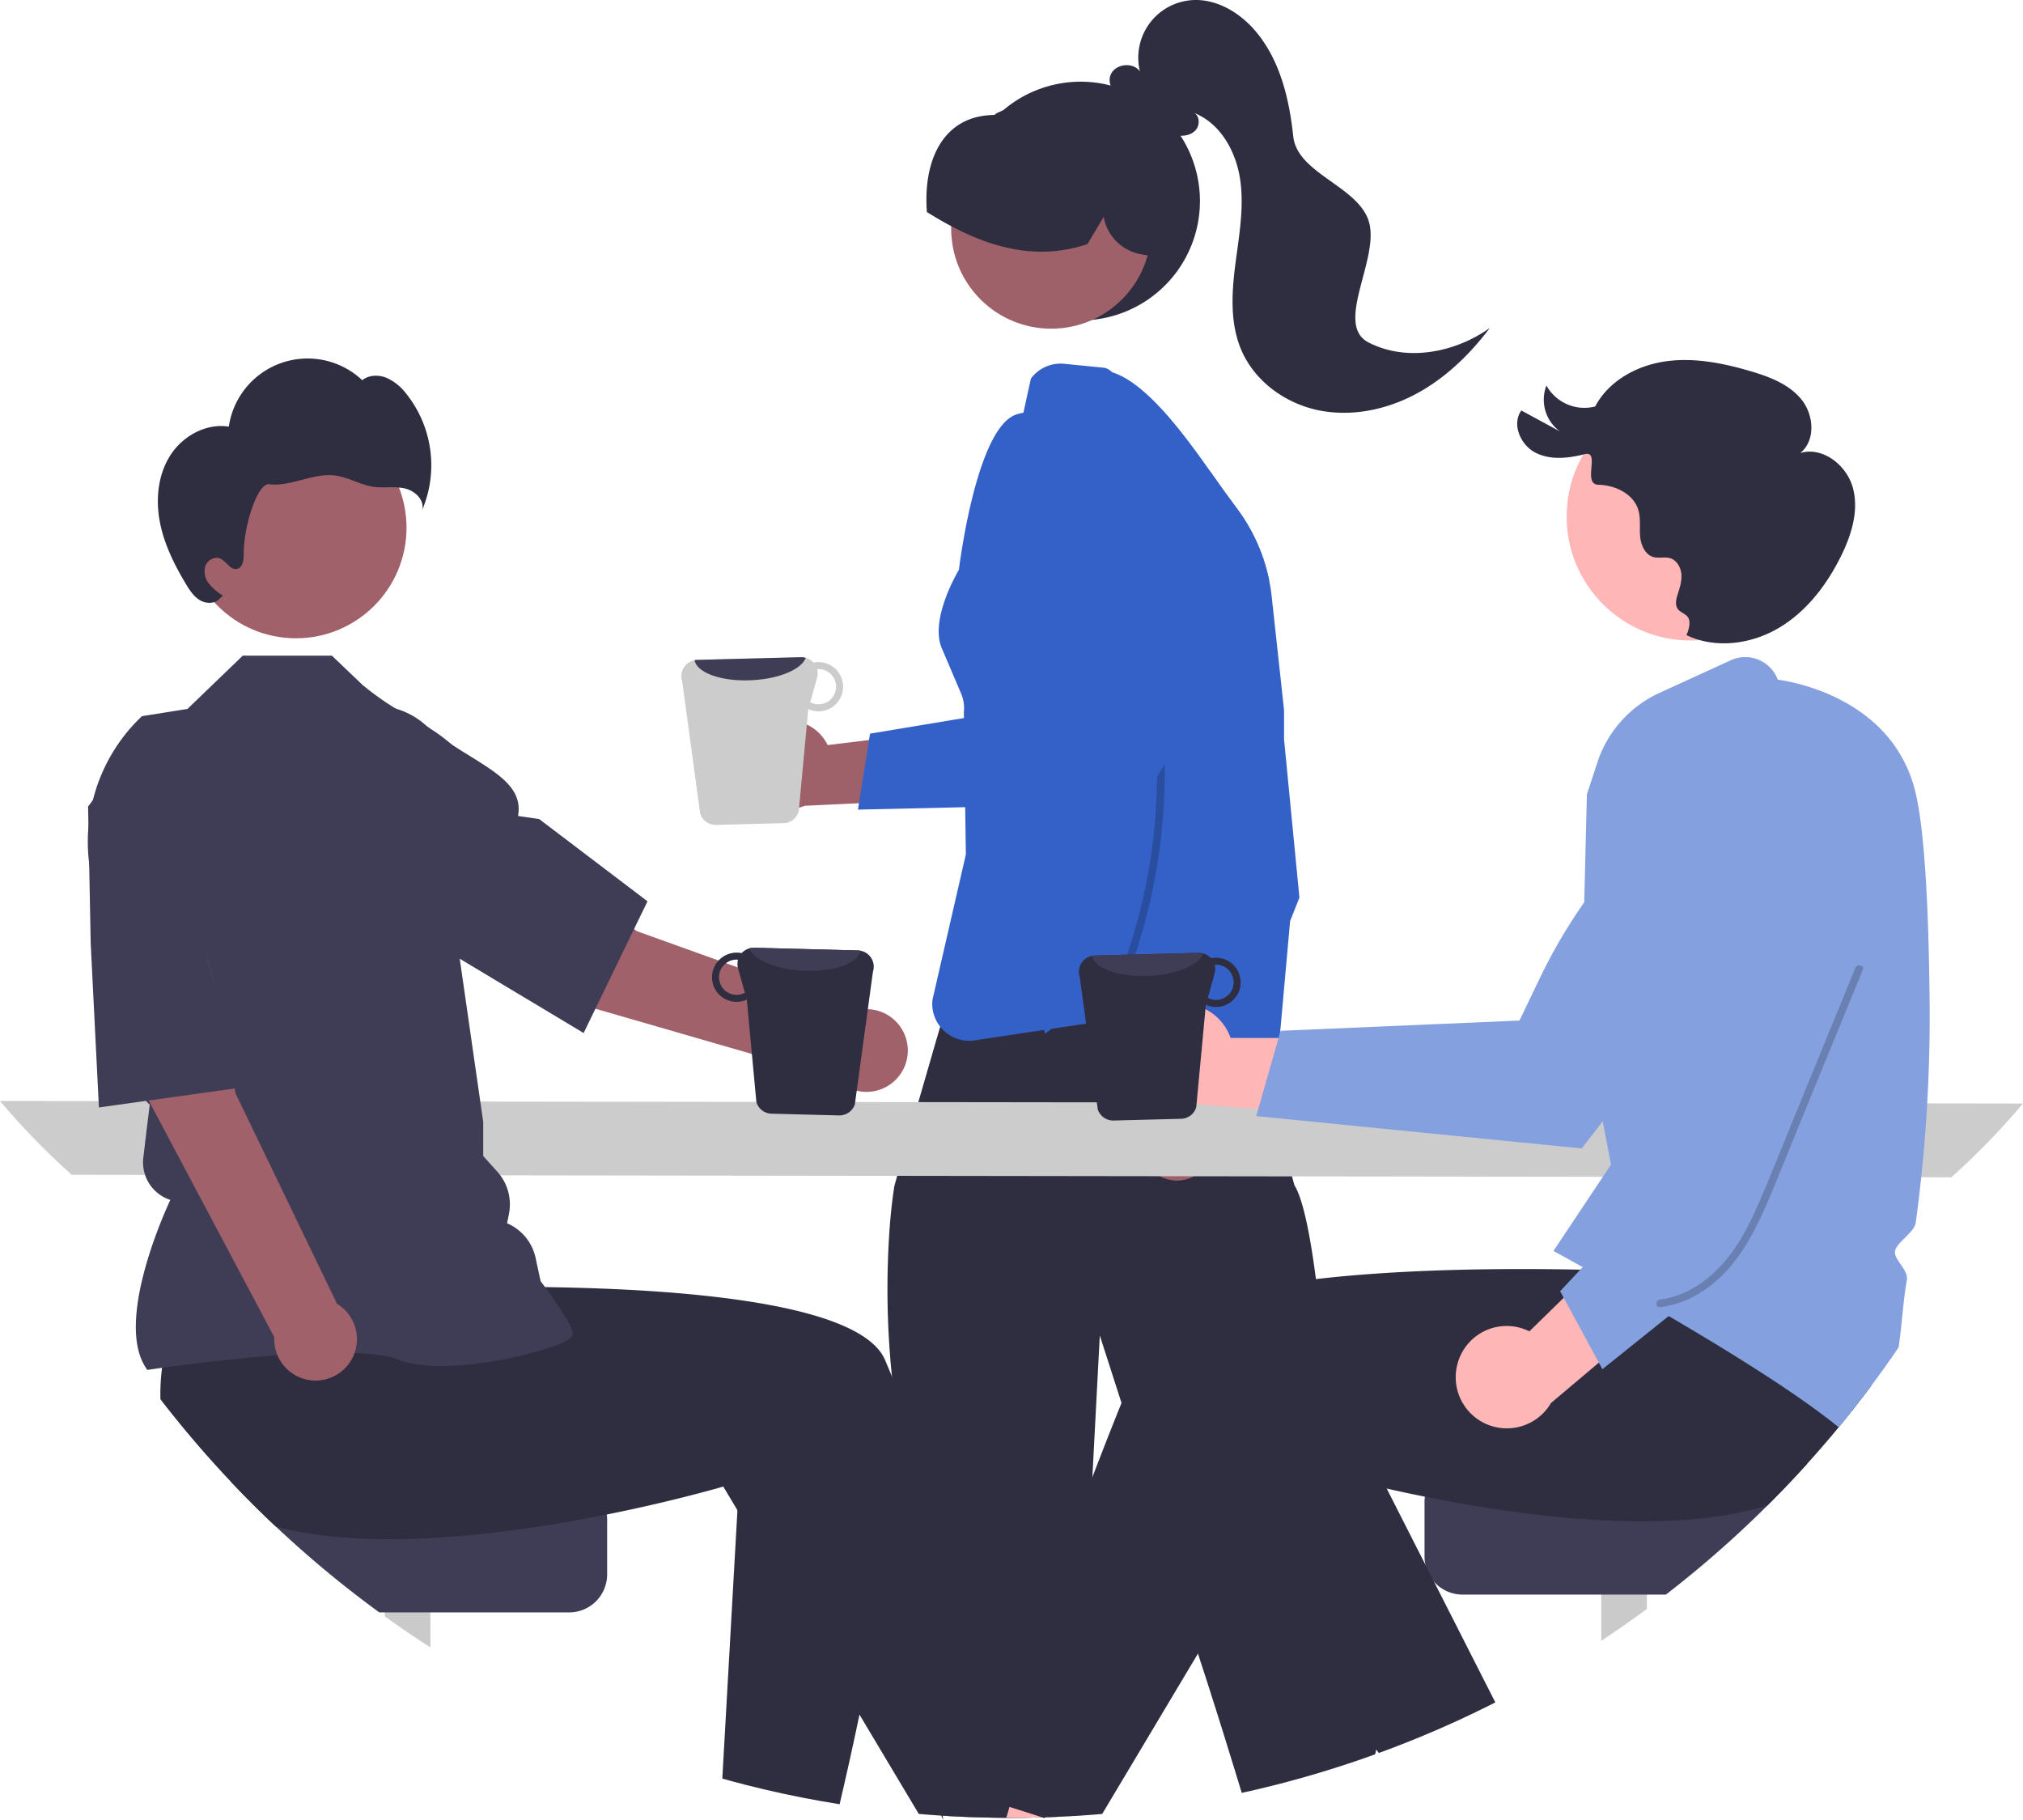 <svg xmlns="http://www.w3.org/2000/svg" width="943.001" height="848.26" viewBox="0 0 943.001 848.26">
  <g id="undraw_conversation_re_c26v" transform="translate(-24.39 -129.944)">
    <path id="Tracciato_2896" data-name="Tracciato 2896" d="M691.84,245.011a55.618,55.618,0,1,1-95.664-38.577l.267-.267c.445-.467.89-.934,1.357-1.38a.022.022,0,0,0,.022-.022c.578-.534,1.157-1.068,1.758-1.58a55.6,55.6,0,0,1,92.26,41.825Z" transform="translate(-108.111 -21.364)" fill="#2f2e41"/>
    <circle id="Ellisse_228" data-name="Ellisse 228" cx="46.638" cy="46.638" r="46.638" transform="translate(448.454 236.514) rotate(-45)" fill="#9e616a"/>
    <path id="Tracciato_2897" data-name="Tracciato 2897" d="M658.415,211.535A52.591,52.591,0,0,0,603.5,200.891q-.41.16-.82.356c-.012,0-.012.012-.024.012-.891.368-1.794.748-2.661,1.164l-.535.261v.071c-.1.071-.2.154-.309.226a1.824,1.824,0,0,1-.772.428c-8.969.119-16.275,3.16-21.692,9.04-7.234,7.84-10.632,20.516-9.587,35.7l.024.463.4.261c3.825,2.388,7.448,4.49,10.941,6.332,2.067,1.1,4.075,2.115,6.07,3.041.238.107.475.226.713.333,20.195,9.325,38.667,11.012,56.415,5.108l.333-.107,7.543-12.64a21.545,21.545,0,0,0,17.344,17.379l3.136.558,4.6.808.19-.867C679.37,248.266,672.777,225.256,658.415,211.535Z" transform="translate(-110.684 -19.87)" fill="#2f2e41"/>
    <path id="Tracciato_2898" data-name="Tracciato 2898" d="M759.478,316.941c-15.871-8.192,4.541-37.923.439-55.306S726.279,238.661,724.4,220.9s-6.308-36.079-18.028-49.557c-7.489-8.612-18.524-14.969-29.886-13.891a26.872,26.872,0,0,0-23.551,33.181c-3.235-4.584-11.606-3.59-13.679,1.623-1.842,4.635,2.227,10.249,7.017,10.659,6.267,7.74,13.444,15.953,23.262,17.515,3.163.5,6.718.134,9.028-2.084s2.49-6.653-.251-8.311c12.339,4.9,19.573,18.242,21.4,31.392s-.7,26.455-2.371,39.626-2.388,27.027,2.776,39.258c6.1,14.451,20.15,24.809,35.481,28.13s31.659.075,45.536-7.239,25.449-18.48,34.9-31C799.754,321.77,777.225,326.1,759.478,316.941Z" transform="translate(-97.174 -27.389)" fill="#2f2e41"/>
    <path id="Tracciato_2899" data-name="Tracciato 2899" d="M414.689,429.535,382.475,649.513l175.848-13.254L505.689,419.853Z" transform="translate(67.294 55.921)" fill="#ffb8b8"/>
    <path id="Tracciato_2900" data-name="Tracciato 2900" d="M779.5,900.6a21.149,21.149,0,0,1-.594,2.245A492.742,492.742,0,0,1,716.774,920.8c-4.443-14.611-12.96-42.278-20.42-64.908-6.094-18.472-11.476-33.583-13.352-35.471-5.215-5.191,0-12.117,0-12.117l-22.274-69.244L650.606,707.6l-3.469,66.084L642.1,869.407l-.142,2.685s-6.937,20.777-3.469,24.246-3.469,17.332-3.469,17.332l-2,18.187c-2.542.131-5.072.226-7.626.3l-.867.273-.713-.226q-5.15.16-10.335.2c-1.461.012-2.922.024-4.4.024-.689,0-1.378,0-2.067-.012q-14.95-.053-29.674-.974l-6.094-49.6-6.3-51.247s6.926-13.839,0-20.765c-4.17-4.17-2.079-10.228.261-14.386-1.449-6.427-3.433-16.31-6.106-30.945-.1-.487-.178-.986-.273-1.485q-1.265-6.967-2.269-13.661c-1.188-7.852-2.115-15.4-2.827-22.618a397.019,397.019,0,0,1-1-70.408c.665-8.339,1.5-14.445,2.043-17.973.047-.333.558-2.2,1.39-5.144,1.307-4.716,3.457-12.2,5.868-20.575,1.283-4.443,2.637-9.135,3.98-13.8,2.34-8.09,4.668-16.108,6.545-22.594V576.2c1.651-5.69,2.97-10.181,3.659-12.533.333-1.152.511-1.782.511-1.782s.368-.083,1.069-.238c2.174-.5,7.543-1.7,14.98-3.3,7.757-1.639,17.747-3.718,28.724-5.833,9.4-1.806,19.518-3.647,29.579-5.3,3.611-.582,7.223-1.152,10.786-1.687,22.012-3.279,42.219-5.144,51.794-3.017a17.836,17.836,0,0,1,1.96.535,9.744,9.744,0,0,1,1.865.843c.3.178,3.172,11.392,6.843,26,.036.143.071.3.107.44,1.1,4.419,2.281,9.123,3.481,13.934,1.224,4.906,2.459,9.907,3.671,14.778,3.6,14.469,6.926,27.857,8.636,34.414.653,2.542,1.081,4.051,1.176,4.217,4.015,6.688,7.294,23.081,9.955,43.644,2.376,18.353,4.265,40.033,5.726,61.1.725,10.418,1.342,20.694,1.865,30.34,1.77,32.454,2.483,57.793,2.483,57.793s2.649,21.121,7.912,31.088a15.154,15.154,0,0,0,2.459,3.528c3.5,3.5,3.908,6.546,3.445,8.708a7.2,7.2,0,0,1-1.236,2.827,4.683,4.683,0,0,1-.463.582,13.482,13.482,0,0,0,3.469,12.117C780.387,892.786,780.114,897.632,779.5,900.6Z" transform="translate(-113.554 44.827)" fill="#2f2e41"/>
    <path id="Tracciato_2901" data-name="Tracciato 2901" d="M718.592,415.477q-.3-2.245-.641-4.526c-.131-.974-.285-1.948-.428-2.91-1.509-9.717,4.775-18.033-3.362-24.756a17.276,17.276,0,0,1-4.55-5.678l-1.865-3.754-3.433-6.961-7.508-15.134-1.295-2.6a16.668,16.668,0,0,0-1.259-2.126,17.16,17.16,0,0,0-5.358-5.013L670.244,330.9a17.209,17.209,0,0,1-6.676-7.234l-.463-.95c-2.055-4.217-5.738-14.3-10.1-18.686l-.012-.012a6.391,6.391,0,0,0-3.659-2.079l-18.567-1.841a17.217,17.217,0,0,0-15.574,6.878l-.511,2.316L611.7,322.867l-.166.036c-.879.2-1.758.4-2.625.653-19.256,5.263-27.287,72.582-27.287,72.582s-13.483,22.25-8.185,36.018l9.456,22.2a2.676,2.676,0,0,1,.166.523,17.1,17.1,0,0,1,.879,7.543l.012.867.024,1.913.071,4.906.226,16.275.285,20.373.249,17.356.083,4.621-15.574,67.771a17.048,17.048,0,0,0,3.6,12.556l.012.012a16,16,0,0,0,1.093,1.259l.012.012c.368.38.748.725,1.14,1.069a17.086,17.086,0,0,0,13.851,4.027l2.079-.321h.012l30.173-4.526h.024l3.492-.523h.024L658.6,605h.024l5.785-.879c.463-.059.915-.119,1.378-.154l30.922-2.126a17.457,17.457,0,0,0,2.115-.273h.012a17.272,17.272,0,0,0,12.438-9.943,15.312,15.312,0,0,0,1.057-3.172,17.88,17.88,0,0,0,.44-3.6l.344-29.128,1.176-94.132a16.943,16.943,0,0,1,2.59-8.874C721.17,445.876,720.683,431.217,718.592,415.477Z" transform="translate(-110.253 -0.577)" fill="#3461c7"/>
    <path id="Tracciato_2902" data-name="Tracciato 2902" d="M651.359,620.826a16.689,16.689,0,0,1,16.377-19.664l19.292-56.081,18.81,24.412-21.2,49.512a16.779,16.779,0,0,1-33.275,1.819Z" transform="translate(-94.864 45.48)" fill="#9e616a"/>
    <path id="Tracciato_2903" data-name="Tracciato 2903" d="M735.517,548.4l-4.336,10.929-6.058,67.6a19.067,19.067,0,0,0-5.334,2.245,18.72,18.72,0,0,0-7.9,21.882l1.782,5.346-13.246-4.075-21.775-6.688-25.671-7.888,4.348-14.1a20.985,20.985,0,0,0-5.215-21.038l1.627-12.176.962-7.235-11.749,8.921-22.974,17.451h-.012l-3.041,2.316s-.166-.618-.475-1.794c-.582-2.269-1.675-6.617-3.077-12.675a769.915,769.915,0,0,1-15.312-91.577c-.713-6.938-1.33-14.042-1.829-21.252-.511-7.424-.891-14.956-1.093-22.535-1.711-61.689,7.769-126.36,47.386-159.432a18.9,18.9,0,0,1,5.643.9c16.037,4.93,33.63,29.021,45.794,46.258,2.875,4.075,5.441,7.757,7.615,10.715l5.262,7.163a83.828,83.828,0,0,1,14.576,32.917q.766,3.778,1.2,7.65l5.75,52.886v13.626Z" transform="translate(-105.415 -0.083)" fill="#3461c7"/>
    <path id="Tracciato_2904" data-name="Tracciato 2904" d="M203.39,589.327a343.315,343.315,0,0,0,33.4,34.391l876.192,1.188a343.348,343.348,0,0,0,33.4-34.39Z" transform="translate(-179 53.795)" fill="#ccc"/>
    <path id="Tracciato_2905" data-name="Tracciato 2905" d="M612.491,880.241c-1.461.012-2.922.024-4.4.024-.689,0-1.378,0-2.067-.012q-14.95-.053-29.674-.974l.237,1.937-.843-1.972L556.92,835.409l13.34-5.726,24.471-10.513,7.425,25.529,7.1,24.448,2.115,7.246Z" transform="translate(-112.562 96.989)" fill="#ffb6b6"/>
    <path id="Tracciato_2906" data-name="Tracciato 2906" d="M536.782,827.74,531.46,870.9q-18.157-3.207-35.84-7.733V827.752Z" transform="translate(-124.082 98.599)" fill="#ffb6b6"/>
    <path id="Tracciato_2907" data-name="Tracciato 2907" d="M375.644,760.78v51.045q-10.834-6.967-21.264-14.493V760.78Z" transform="translate(-150.625 86.016)" fill="#cacaca"/>
    <path id="Tracciato_2908" data-name="Tracciato 2908" d="M469.379,756.424v25.5a17.729,17.729,0,0,1-17.712,17.724H363.19a501.46,501.46,0,0,1-48.218-40q-10.816-10.157-21-20.955h157.7a17.736,17.736,0,0,1,17.712,17.724Z" transform="translate(-161.977 81.866)" fill="#3f3d56"/>
    <path id="Tracciato_2909" data-name="Tracciato 2909" d="M681.928,913.785l-2.91.927-.867.273-.713-.226q-5.15.16-10.335.2c-1.461.012-2.922.024-4.4.024-.689,0-1.378,0-2.067-.012q-14.95-.053-29.674-.974l.237,1.936-.843-1.972c-3.516-.238-7.021-.487-10.513-.8L592.2,866.874l-56.89-95.26-6.593-11.036s-22.487,6.652-54.312,13.032c-23.984,4.823-53.267,9.468-82.216,10.988-7.139.38-14.255.57-21.264.511-18.116-.119-35.519-1.817-50.76-5.856q-10.816-10.157-21-20.955a500.453,500.453,0,0,1-32.81-38.406,92.663,92.663,0,0,1,.748-14.659c.107-.808.214-1.627.345-2.459l3.243-55.072,24.091-3.184,36.659-4.847,39.712-5.251,4.372,34.236s30.922-1.568,70.1-1.045c62.925.855,147.125,7.128,158.529,34.046,1.069,2.53,2.138,5.084,3.207,7.638,22.143,53.041,42.48,109.551,56.3,149.7,2.637,7.65,5.025,14.695,7.151,21.014C677.83,900.884,681.928,913.785,681.928,913.785Z" transform="translate(-167.174 62.269)" fill="#2f2e41"/>
    <path id="Tracciato_2910" data-name="Tracciato 2910" d="M573.135,716.85q-.873,7.555-1.841,15.051c-5.7,44.2-13.554,86.422-20.527,119.814-3.409,16.3-6.617,30.482-9.266,41.779q-4.205-.659-8.387-1.426-18.157-3.207-35.84-7.733-5.256-1.336-10.454-2.792l7.056-125.089L496.2,715.08l72.547,1.675Z" transform="translate(-125.736 77.427)" fill="#2f2e41"/>
    <path id="Tracciato_2911" data-name="Tracciato 2911" d="M659.629,554.175a23.7,23.7,0,0,1,33.958,12.95l84.227.1-24.139,36.511-76.283-5.692a23.83,23.83,0,0,1-17.764-43.868Z" transform="translate(-95.581 46.623)" fill="#ffb6b6"/>
    <path id="Tracciato_2912" data-name="Tracciato 2912" d="M696.331,620.814l151.695,15.07.4-.512c.765-.978,76.7-98.178,89.457-121.316a69.956,69.956,0,0,0,8.1-45.82l-.087-.385-.3-.255a35.5,35.5,0,0,0-44.391-.973,251.463,251.463,0,0,0-72.568,89.669l-9.6,19.982L707.716,581.05Z" transform="translate(-86.363 29.36)" fill="#84a0df"/>
    <path id="Tracciato_2913" data-name="Tracciato 2913" d="M656.255,828.409,633.9,880.464q-4.811.339-9.634.547c-2.542.131-5.072.226-7.626.3l-.867.273-.713-.226q-5.15.16-10.335.2c-1.461.012-2.922.024-4.4.024-.689,0-1.378,0-2.067-.012l1.485-5.084,1.746-6.023,6.938-23.854,10.014-34.438,14.9,6.391Z" transform="translate(-104.793 95.673)" fill="#ffb6b6"/>
    <path id="Tracciato_2914" data-name="Tracciato 2914" d="M790.1,832.306q-17.231,8.322-35.163,15.312l-11.689-19.66,37.681-16.548Z" transform="translate(-77.545 95.53)" fill="#ffb6b6"/>
    <path id="Tracciato_2915" data-name="Tracciato 2915" d="M852.984,753.78v41.411q-10.424,7.7-21.264,14.849V753.78Z" transform="translate(-60.919 84.7)" fill="#cacaca"/>
    <path id="Tracciato_2916" data-name="Tracciato 2916" d="M940.714,731.7q-8.963,9.943-18.46,19.375a500.327,500.327,0,0,1-47.375,41.577h-94.8a17.677,17.677,0,0,1-13.294-6.025l-.01-.034a17.494,17.494,0,0,1-3.991-7.84l-.012-.024a18.191,18.191,0,0,1-.4-3.8v-25.5A17.736,17.736,0,0,1,780.082,731.7Z" transform="translate(-73.952 80.551)" fill="#3f3d56"/>
    <path id="Tracciato_2917" data-name="Tracciato 2917" d="M1012.575,652.121,1002.3,696.145a92.54,92.54,0,0,1,1,19.292q-7.306,9.8-15.075,19.209-7.163,8.678-14.707,17.023-8.963,9.943-18.46,19.375c-16.488,5.179-35.923,7.294-56.237,7.436-7.009.059-14.124-.131-21.264-.511-28.95-1.521-58.232-6.165-82.216-10.988-6.344-1.259-12.307-2.542-17.8-3.789-10.394-2.34-19.09-4.526-25.386-6.189-7.092-1.853-11.131-3.053-11.131-3.053l-26.978,45.177-24.495,41.007-44.63,74.732q-4.526.41-9.064.689-4.811.339-9.634.547c-2.542.131-5.072.226-7.626.3l-.867.273-.713-.226L605.568,912.8l-3.861-1.224-13.887-4.419s3.1-9.765,8.529-26.051c2-5.975,4.3-12.842,6.89-20.421,9.349-27.394,22.309-64.184,37.1-102.756,4.383-11.452,8.921-23.069,13.59-34.628,3.825-9.491,7.722-18.947,11.665-28.273,6.854-16.168,39.974-24.887,78.973-29.46,1.984-.226,3.98-.451,5.987-.665,19.874-2.091,40.96-3.172,60.679-3.671,9.872-.25,19.4-.344,28.261-.356q4.295,0,8.351.024h.012c7.306.036,14.03.143,19.945.261,1.152.024,2.269.059,3.362.083h.012c.737.012,1.461.036,2.174.048,12.937.333,20.872.737,20.872.737l3.077-24.139.63-4.87.594-4.633v-.012l.071-.582.487-.012,8.553-.166,71.893-1.4,39.273-.772Z" transform="translate(-106.755 60.581)" fill="#2f2e41"/>
    <path id="Tracciato_2918" data-name="Tracciato 2918" d="M812.389,847.365c-2.934,1.5-5.892,2.97-8.862,4.4q-17.231,8.322-35.163,15.312c-3.409,1.342-6.831,2.637-10.288,3.884-.38-.535-.772-1.069-1.164-1.6-16.488-22.63-37.443-52.495-58.648-85.721-8.874-13.9-17.8-28.392-26.455-43.193l62.7-29.271,7.032-3.279L761.76,747.7,779.793,783.2l4.015,7.9Z" transform="translate(-90.971 76.076)" fill="#2f2e41"/>
    <circle id="Ellisse_229" data-name="Ellisse 229" cx="57.764" cy="57.764" r="57.764" transform="translate(754.664 312.965)" fill="#ffb6b6"/>
    <path id="Tracciato_2919" data-name="Tracciato 2919" d="M877.633,426.825c13.505,6.48,30.128,4.285,43.022-3.339S943.038,403.429,949.669,390c4.857-9.837,8.385-21.1,5.572-31.706S941.209,338.8,930.7,341.944c7.2-5.8,6.362-17.756.543-24.941s-15-10.64-23.871-13.243c-12.875-3.779-26.4-6.446-39.681-4.513s-26.351,9.122-32.6,21a20.241,20.241,0,0,1-22.741-9.766,18.338,18.338,0,0,0,6.3,21.394l-17.983-9.757c-4.584,6.354-.419,16.046,6.541,19.646s15.372,2.64,22.968.716-1.366,14.118,6.468,14.272S852.955,361,855.2,368.508c1.175,3.932.49,8.155.837,12.244s2.306,8.626,6.269,9.691c2.5.673,5.243-.219,7.726.529,3.078.926,4.954,4.219,5.225,7.422s-.734,6.361-1.725,9.419c-3.92,12.083,8.66,5.31,4.74,17.394Z" transform="translate(-67.116 -0.841)" fill="#2f2e41"/>
    <path id="Tracciato_2920" data-name="Tracciato 2920" d="M988.3,575.541c-.475-47.707-2.637-80.221-6.415-96.65-10.145-44.167-57.009-52.221-64.35-53.219a16.209,16.209,0,0,0-21.917-9.04l-33.3,15.253a54.245,54.245,0,0,0-28.831,32.193l-4.942,15.087-2.483,101.247,8.2,42.587.012.024,5.524,28.688-3.8,5.7-21.7,32.549-.368.57-.012.012-.95,1.414c1.319.725,2.625,1.438,3.908,2.15q4.989,2.744,9.729,5.381c.76.428,1.509.843,2.257,1.271h.012c.475.261.95.523,1.414.784q17.783,9.943,32.371,18.425c1.354.784,2.7,1.568,4.015,2.34,44.9,26.265,67.664,42.35,79.247,51.853q7.769-9.408,15.075-19.209,6.629-8.856,12.842-18.021c.725-4.775,1.212-9.551,1.687-14.231.57-5.631,1.164-11.464,2.162-17.2.44-2.542-1.247-4.954-2.875-7.282-1.509-2.174-2.934-4.217-2.637-6.142.309-1.984,2.495-4.146,4.621-6.249,2.317-2.3,4.716-4.68,5.061-7.187q1.425-10.478,2.53-21.026,1.818-17.16,2.792-34.426Q988.542,599.348,988.3,575.541Z" transform="translate(-64.445 21.065)" fill="#84a0df"/>
    <path id="Tracciato_2921" data-name="Tracciato 2921" d="M775.623,703.537a23.7,23.7,0,0,1,33.322-14.509l60.245-58.863,8.3,42.975-58.482,49.308a23.83,23.83,0,0,1-43.385-18.912Z" transform="translate(-71.653 61.47)" fill="#ffb6b6"/>
    <path id="Tracciato_2922" data-name="Tracciato 2922" d="M835.278,739.491,954.2,644.117l-.072-.645c-.138-1.234-13.9-123.808-20.972-149.265a69.958,69.958,0,0,0-26.272-38.4l-.332-.214-.394.029a35.5,35.5,0,0,0-32.4,30.365,251.463,251.463,0,0,0,10.895,114.839l7.124,20.992-76.191,81.3Z" transform="translate(-63.951 28.662)" fill="#84a0df"/>
    <circle id="Ellisse_230" data-name="Ellisse 230" cx="51.542" cy="51.542" r="51.542" transform="translate(110.795 324.371)" fill="#a0616a"/>
    <path id="Tracciato_2923" data-name="Tracciato 2923" d="M265.613,747.533l-.281-.394c-15.014-21.02,7.567-71.532,10.973-78.854h0a18.383,18.383,0,0,1-12.583-19.633l1.468-12.48,1.53-12.242-10.964-10.964-.031-.273-6.31-55.208-9.174-36.669a80.5,80.5,0,0,1,22.85-78.018l21.205-3.367L310.069,414.6h41.559l14.25,13.614c28.015,22.964,34.666,12.988,66.256,56.217l-22.619,59.592,12.643,87.893.008,15.906,6.585,7.318a22.772,22.772,0,0,1,5.4,19.7l-.866,4.33h0a22.773,22.773,0,0,1,13.3,16.16L448.9,706.12c1.979,2.611,15.039,20.025,15.039,24.786,0,.715-.528,1.406-1.66,2.172-8.9,6.027-58.095,18.314-79.868,9.6-23.192-9.273-115.386,4.638-116.315,4.78Z" transform="translate(-172.524 20.959)" fill="#3f3d56"/>
    <path id="Tracciato_2924" data-name="Tracciato 2924" d="M239.178,520.186l42.856-8.389c15.849,23.669,24.358,88.39,24.358,88.39l47.382,98.265a19.281,19.281,0,1,1-29.266,15.5l-61.8-116.426Z" transform="translate(-172.274 39.225)" fill="#a0616a"/>
    <path id="Tracciato_2925" data-name="Tracciato 2925" d="M239.169,544l-1.218-63.7,20.168-26.981a35.454,35.454,0,0,1,34.9-13.508h0a35.37,35.37,0,0,1,28.294,39.135c-3.423,26.972-11.195,60.725-28.778,68.361l-.178.077,18.223,63.731L243,620.557Z" transform="translate(-172.505 25.581)" fill="#3f3d56"/>
    <path id="Tracciato_2926" data-name="Tracciato 2926" d="M469.694,529.954s-51.431-40.2-79.325-45.975L365.68,520l66.77,40.919,130,37.587a19.281,19.281,0,1,0,9.916-31.671Z" transform="translate(-148.501 33.997)" fill="#a0616a"/>
    <path id="Tracciato_2927" data-name="Tracciato 2927" d="M387.631,547.377l-53.6-34.438L322.84,481.167a35.454,35.454,0,0,1,8.2-36.514h0a35.37,35.37,0,0,1,48.261-1.726c20.5,17.855,46.926,23.839,43.485,42.7l9.871,1.441L483.138,525.4,453.37,586.8Z" transform="translate(-156.923 24.652)" fill="#3f3d56"/>
    <path id="Tracciato_2928" data-name="Tracciato 2928" d="M271.233,343c5.788-8.954,16.648-14.921,27.177-13.244a37.113,37.113,0,0,1,62.184-21.647c3.1-2.467,7.606-2.6,11.286-1.129a23.794,23.794,0,0,1,9.169,7.36,53.406,53.406,0,0,1,7.473,54.331c1.287-4.678-3.4-9.079-8.138-10.128s-9.7-.057-14.508-.74c-6.156-.876-11.69-4.447-17.856-5.251-5.182-.675-10.393.653-15.447,1.985s-10.251,2.69-15.44,2.073-11.874,19.051-11.785,32.9c.017,2.625-.524,6-3.089,6.552-3.159.686-4.99-3.674-8-4.863-2.679-1.059-5.891.9-6.824,3.629a9.07,9.07,0,0,0,1.732,8.122,26.8,26.8,0,0,0,6.5,5.637l-1.238,1.03c-2.06,2.722-6.333,2.839-9.3,1.156s-4.92-4.679-6.679-7.6c-5.493-9.137-10.312-18.872-12.251-29.356S265.445,351.955,271.233,343Z" transform="translate(-167.359 -0.954)" fill="#2f2e41"/>
    <path id="Tracciato_2929" data-name="Tracciato 2929" d="M653.8,409.148a261.887,261.887,0,0,1,7.177,66.54,265.736,265.736,0,0,1-9.749,66.226,258.734,258.734,0,0,1-12.838,35.66c-.926,2.077,2.144,3.892,3.077,1.8a265.552,265.552,0,0,0,19.545-65.26,269.665,269.665,0,0,0,2.47-68.11,264.851,264.851,0,0,0-6.245-37.8c-.537-2.229-3.974-1.285-3.437.947Z" transform="translate(-97.284 19.517)" opacity="0.2"/>
    <path id="Tracciato_2930" data-name="Tracciato 2930" d="M946.1,537.289l-29.791,72.723c-4.795,11.7-9.447,23.479-14.436,35.1-4.493,10.465-9.616,20.975-17.178,29.6-7.633,8.708-17.9,15.776-29.628,17.158-2.25.265-2.277,3.832,0,3.564,10.714-1.262,20.317-6.588,28.072-13.954,8.386-7.965,14.3-18.111,19.121-28.524,5.378-11.605,9.95-23.605,14.8-35.438l15.231-37.181,17.247-42.1c.869-2.121-2.578-3.044-3.437-.948Z" transform="translate(-56.851 43.793)" opacity="0.2"/>
    <path id="Tracciato_2931" data-name="Tracciato 2931" d="M635.552,604.219a7.622,7.622,0,0,0,7.345,5.145l31.47-.81a7.518,7.518,0,0,0,7.1-5.532l4.453-47.621a11.635,11.635,0,0,0,5.034,1.034,11.477,11.477,0,1,0-.576-22.947,9.718,9.718,0,0,0-2.062.214,7.778,7.778,0,0,0-5.79-2.5l-48.409,1.25a6.988,6.988,0,0,0-1.194.148,7.561,7.561,0,0,0-5.789,9.818Zm51.287-52.051,3.169-11.348a7.73,7.73,0,0,0,.024-4.009c.154,0,.29-.073.443-.074a8.209,8.209,0,1,1,.384,16.414,7.728,7.728,0,0,1-4.021-.983Z" transform="translate(-99.438 42.872)" fill="#2f2e41"/>
    <path id="Tracciato_2932" data-name="Tracciato 2932" d="M631.952,532.6c1.031,5.9,12.627,10.043,26.569,9.322,12.821-.591,23.3-5.092,25.225-10.428a7.154,7.154,0,0,0-2.191-.292l-48.409,1.25a6.971,6.971,0,0,0-1.194.148Z" transform="translate(-98.461 42.872)" fill="#3f3d56"/>
    <path id="Tracciato_2933" data-name="Tracciato 2933" d="M557.788,540.42A7.561,7.561,0,0,0,552,530.6a6.949,6.949,0,0,0-1.194-.148L502.4,529.2a7.778,7.778,0,0,0-5.79,2.5,9.718,9.718,0,0,0-2.062-.214,11.477,11.477,0,1,0-.576,22.947A11.636,11.636,0,0,0,499,553.4l4.453,47.621a7.518,7.518,0,0,0,7.1,5.532l31.47.81a7.622,7.622,0,0,0,7.345-5.145Zm-63.72,10.73a8.209,8.209,0,1,1,.384-16.414c.154,0,.29.073.443.074a7.731,7.731,0,0,0,.024,4.009l3.169,11.348a7.728,7.728,0,0,1-4.021.983Z" transform="translate(-126.495 42.496)" fill="#2f2e41"/>
    <path id="Tracciato_2934" data-name="Tracciato 2934" d="M549.242,530.6c-1.031,5.9-12.627,10.043-26.569,9.322-12.821-.591-23.3-5.093-25.225-10.428a7.157,7.157,0,0,1,2.191-.292l48.409,1.25a6.963,6.963,0,0,1,1.194.148Z" transform="translate(-123.738 42.496)" fill="#3f3d56"/>
    <path id="Tracciato_2935" data-name="Tracciato 2935" d="M503.787,443.927a20.544,20.544,0,0,1,30.579,7.572l72.48-8.768-16.931,33.951L523.682,479.8a20.656,20.656,0,0,1-19.9-35.877Z" transform="translate(-124.16 25.727)" fill="#9e616a"/>
    <path id="Tracciato_2936" data-name="Tracciato 2936" d="M731.732,393.126c-2.138,4.193-4.74,9.076-7.662,14.4-10.264,18.757-24.364,42.967-35.222,61.392-9.278,15.716-16.2,27.239-16.393,27.56l-.3.475-63.78,1.437-13.685.309-4.657.107-49.976,1.129.475-2.97,4.669-29.437.475-3.005,43.775-7.27,16-2.649,35.5-5.892,6.165-18.2a217.931,217.931,0,0,1,53.005-84.782c.7-.677,1.414-1.319,2.162-1.924.653-.523,1.319-1.022,2-1.473,2.875,4.075,5.441,7.757,7.615,10.715l5.263,7.163A83.828,83.828,0,0,1,731.732,393.126Z" transform="translate(-115.73 7.377)" fill="#3461c7"/>
    <path id="Tracciato_2937" data-name="Tracciato 2937" d="M479.552,488.219a7.622,7.622,0,0,0,7.345,5.145l31.47-.81a7.518,7.518,0,0,0,7.1-5.532l4.453-47.621a11.636,11.636,0,0,0,5.034,1.034,11.477,11.477,0,0,0-.576-22.947,9.726,9.726,0,0,0-2.063.214,7.778,7.778,0,0,0-5.79-2.5l-48.409,1.25a6.951,6.951,0,0,0-1.194.148,7.56,7.56,0,0,0-5.789,9.818Zm51.287-52.051,3.169-11.348a7.728,7.728,0,0,0,.024-4.009c.154,0,.289-.073.443-.074a8.209,8.209,0,0,1,.384,16.414,7.727,7.727,0,0,1-4.021-.984Z" transform="translate(-128.755 21.072)" fill="#ccc"/>
    <path id="Tracciato_2938" data-name="Tracciato 2938" d="M475.952,416.6c1.031,5.9,12.627,10.043,26.569,9.322,12.821-.591,23.3-5.093,25.225-10.428a7.159,7.159,0,0,0-2.191-.292l-48.409,1.25a6.955,6.955,0,0,0-1.194.148Z" transform="translate(-127.778 21.072)" fill="#3f3d56"/>
  </g>
</svg>
